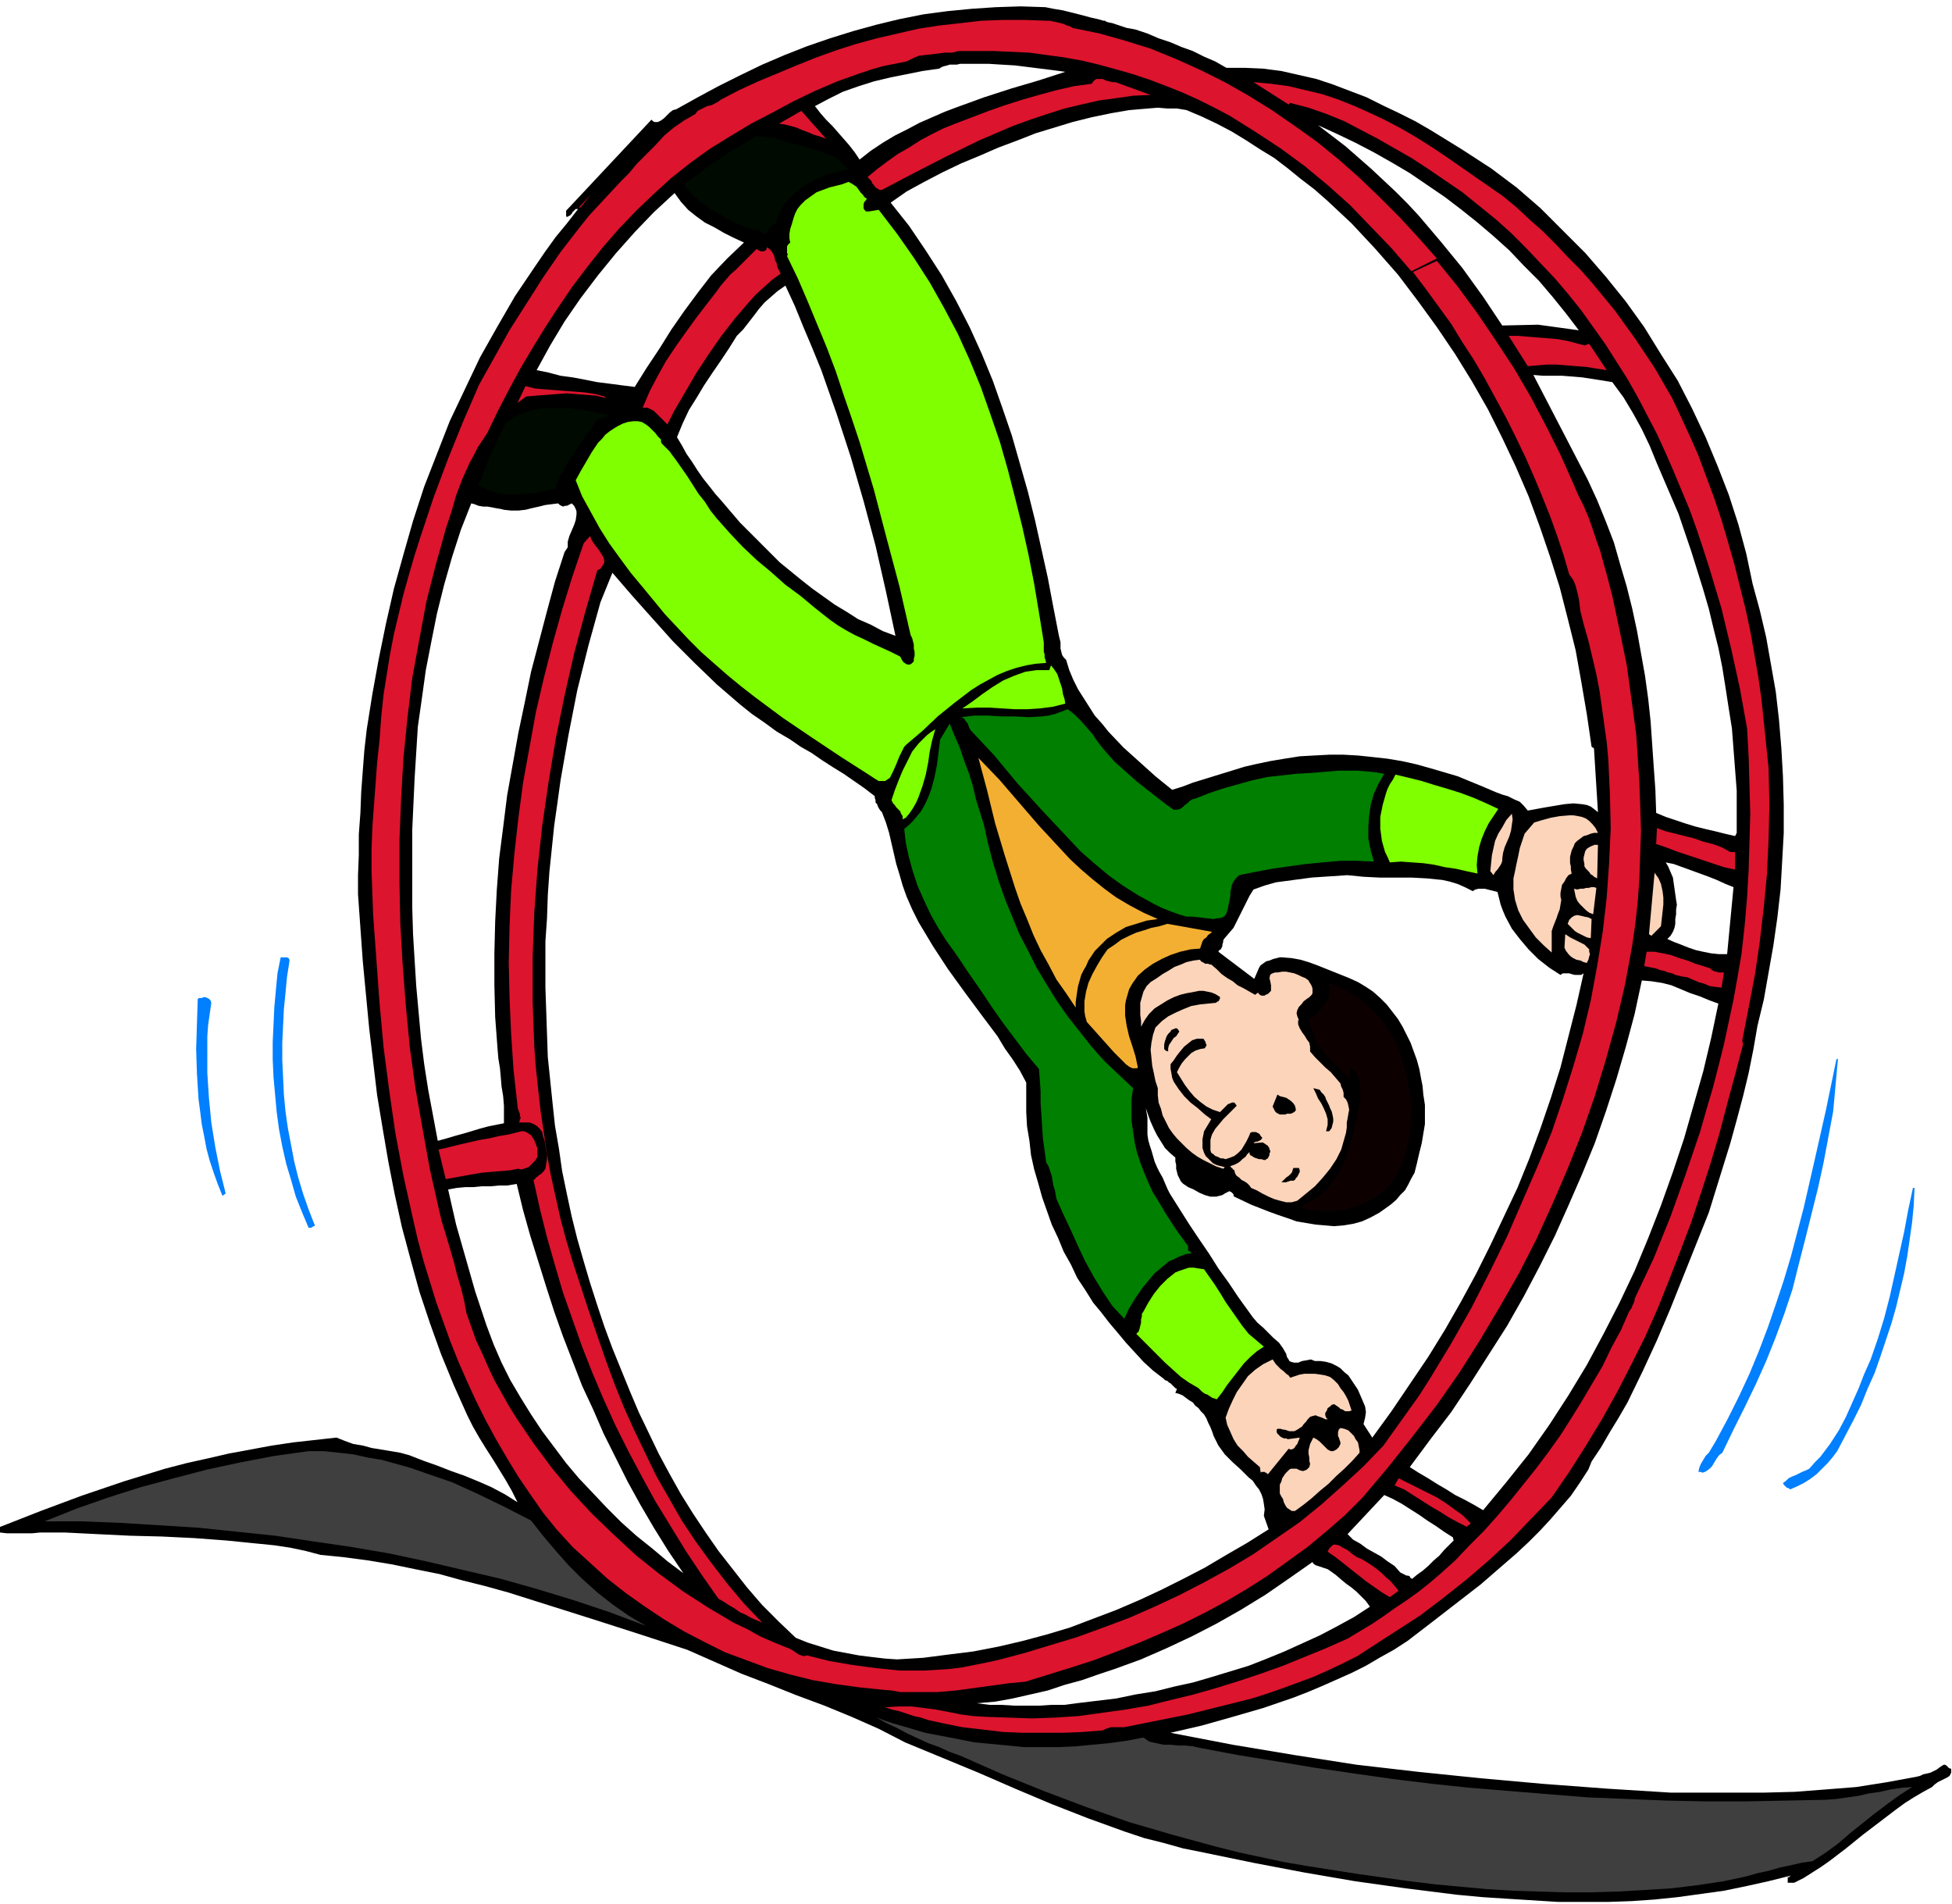 <svg xmlns="http://www.w3.org/2000/svg" fill-rule="evenodd" height="7.952in" preserveAspectRatio="none" stroke-linecap="round" viewBox="0 0 2448 2387" width="8.153in"><style>.brush1{fill:#000}.pen1{stroke:none}.brush2{fill:#dd142d}.brush3{fill:#000a00}.brush4{fill:#7fff00}.brush6{fill:#f2af32}.brush7{fill:#fcd4ba}.brush8{fill:#007fff}.brush10{fill:#3f3f3f}</style><path class="pen1 brush1" d="m1386 26 1 1 3 1 5 1 6 2 6 2 6 2 6 1 5 1 15 5 14 6 15 5 14 6 14 5 14 7 14 6 14 8h23l23 1 23 3 22 5 22 5 21 7 21 8 21 8 20 10 21 10 20 10 19 11 39 24 37 24 32 24 30 26 28 28 28 28 26 30 25 31 23 32 21 34 21 33 18 35 17 36 15 36 14 36 12 37 10 37 8 38 9 33 8 34 6 34 6 34 4 35 3 36 2 35 1 36v35l-2 36-2 35-4 35-5 35-6 34-6 34-8 33-5 29-6 30-7 29-8 30-8 29-9 29-9 29-9 29-16 40-16 40-16 40-17 40-18 39-19 39-11 19-11 18-11 19-12 18-4 10-11 17-11 16-13 15-13 15-13 14-14 14-15 14-15 13-30 26-31 24-31 24-30 23-17 11-18 10-17 10-18 9-18 8-18 8-19 8-18 7-38 13-38 11-39 11-39 9 78 15 78 13 77 12 78 9 78 8 78 7 80 6 80 5h118l38-1 39-3 38-3 38-6 38-7 4-1 4-2 5-1 4-1 4-2 4-2 4-3 3-2 2-1h1l2 1 1 1 1 1 1 1 2 1h1v5l-2 4-3 2-4 2-4 2-4 2-4 3-3 3-11 6-12 7-11 7-11 8-21 16-21 16-21 17-21 16-10 7-11 7-11 7-12 6h-8v-7h2v-1h1v-1h1l-28 7-27 6-29 6-29 4-29 4-29 3-29 2-29 1h-63l-32-2-32-2-31-2-32-3-32-4-32-4-64-9-64-11-63-12-63-13-25-5-25-7-24-6-24-8-47-17-46-18-45-19-46-20-46-19-46-19-33-17-34-15-34-14-35-13-35-14-34-13-34-15-34-15-55-18-56-18-57-18-57-18-29-8-28-7-29-8-30-6-29-6-30-5-30-4-30-3-19-5-19-4-20-3-20-2-40-4-40-3-41-2-40-1-41-2-40-2H50l-10 1H9l-9-1v-7l51-20 51-19 53-18 52-16 27-7 27-6 26-6 27-5 27-5 27-4 27-3 27-3 10 4 11 4 12 2 11 3 12 2 12 2 12 2 11 3 18 7 17 6 18 7 17 6 17 7 16 7 17 9 16 10-7-14-8-14-8-13-8-13-9-14-8-13-8-14-7-14-17-38-16-39-14-39-13-39-11-40-11-41-9-41-8-41-7-41-7-42-5-42-5-42-8-84-6-84v-24l1-25v-26l2-27 1-26 2-27 2-26 3-26 7-44 8-44 9-44 10-44 12-43 12-42 14-43 16-41 16-41 19-40 19-40 22-39 22-38 25-37 13-19 13-18 14-17 14-18h-3l-2 2-2 2-1 2-2 2-2 1-2 1-1-1v-7l1-1 1-1 105-112 2 2 2 1h4l4-2 4-3 3-3 4-4 4-3 4-1 27-15 26-14 28-14 27-13 28-12 28-11 29-10 29-9 29-8 29-7 30-6 30-4 31-3 30-2 31-1 31 1 10 2 12 2 12 3 12 3 11 3 9 2 7 2h2zm-179 54h-3l-4 1h-9l-3 1-4 1-3 1-3 2-21 3-20 4-20 4-21 5-19 6-20 7-18 9-17 9 7 9 7 8 8 8 7 8 7 8 7 8 7 9 6 9 14-11 15-10 15-9 16-8 15-8 16-7 16-7 16-6 33-12 34-11 34-10 34-11-15-2-16-2-16-2-16-2-17-1-16-1h-33zm281 58-12-2h-12l-12-1-12 1-24 2-23 4-24 5-24 6-23 7-23 7-23 9-24 9-23 10-24 10-23 11-23 12-22 12-20 14 23 29 21 31 20 31 18 32 17 33 15 33 14 34 12 34 12 35 10 35 10 35 9 36 8 36 8 36 7 37 7 36 1 4 1 4v8l1 4 1 4 2 3 3 3 4 13 5 12 6 12 7 11 7 11 7 11 9 10 8 10 19 20 20 18 20 18 21 17 13-4 13-5 13-4 13-4 13-4 13-4 13-4 13-3 19-4 18-3 19-3 18-1 19-1h18l18 1 19 2 18 2 18 3 18 4 18 5 17 5 17 5 17 7 17 7 7 3 7 3 8 3 7 2 8 4 7 3 5 5 5 6 11-2 11-2 12-2 12-2 11-1 11 1 6 1 5 2 4 3 5 4-5-80-3-2-6-41-7-41-7-39-10-40-10-39-12-38-13-38-14-38-16-37-17-36-18-36-20-35-21-34-23-34-24-33-25-33-29-33-29-31-16-15-15-14-16-14-17-13-16-13-17-13-18-11-17-11-18-11-19-10-19-9-19-8zm165 19 17 13 17 13 16 14 16 14 15 14 16 15 15 15 14 15 28 33 27 33 26 36 24 36 45-1 51 7-16-21-17-21-17-20-19-19-18-19-20-18-20-17-20-16-21-16-22-15-22-15-22-13-23-13-23-12-23-11-24-11zm-807 85-26 24-24 25-24 27-22 27-22 29-20 29-18 30-17 31 15 3 15 4 15 2 16 3 15 3 16 2 15 2 16 2 15-24 16-24 15-24 16-23 17-23 17-22 20-21 21-20-13-6-12-6-12-7-12-6-11-8-10-8-9-10-8-11zm139 116-10 7-8 7-8 7-7 8-6 8-7 9-7 9-8 8-10 16-10 15-11 16-10 15-9 15-10 16-8 17-7 17 6 10 6 11 7 10 7 11 7 10 8 10 7 9 8 9 23 27 25 25 25 25 27 22 14 11 14 10 14 10 15 9 14 9 16 7 15 8 16 6-12-56-13-57-15-56-16-55-18-55-19-54-11-27-11-26-11-27-12-26zm938 112 55 106 13 25 12 26 11 27 10 26 8 28 8 27 7 28 6 28 5 28 5 28 4 29 3 28 2 29 2 29 2 28 1 29 12 5 12 4 12 4 13 4 12 3 13 3 12 3 13 3 2-4v-53l-2-26-2-26-2-26-4-25-4-26-4-25-5-25-6-24-6-25-7-24-15-48-16-47-9-21-9-21-9-21-9-22-10-21-11-20-12-20-14-19-12-2-13-2-13-2-12-1-13-1h-24l-12-1zM591 631l-13 33-11 34-10 35-9 36-7 35-7 36-5 36-5 35-4 64-3 65v98l1 33 2 33 2 32 3 33 3 33 4 32 5 32 6 32 6 32 11-3 10-3 11-3 10-3 10-3 11-3 10-2 10-2v-22l-1-12-2-12-1-12-1-11-2-12-1-12-3-40-1-40v-40l1-40 2-39 3-40 5-39 5-40 7-39 7-39 8-38 8-39 10-38 10-38 10-37 12-37 4-6v-7l2-7 3-7 3-7 2-6 1-7v-4l-1-3-2-4-3-3-2 1-2 1-2 1h-2l-3 1-2-1-2-1-2-2-8 1-8 1-8 2-9 2-8 2-9 1h-9l-9-1-4-1-6-1-5-1-6-1h-5l-6-1-5-2-4-1zm177 87-15 37-15 54-14 56-11 56-10 57-4 29-4 28-3 29-3 29-2 29-1 29-2 29v58l1 29 1 29 1 29 3 29 3 29 3 28 5 29 4 28 6 29 6 28 7 28 8 28 8 27 9 28 9 27 10 27 11 27 11 27 11 26 13 27 12 25 14 26 14 25 15 24 16 24 16 23 18 23 18 23 19 22 21 21 21 20 15 6 16 5 16 5 16 3 16 3 16 2 17 2 15 1 33-2 31-4 32-4 31-6 30-7 30-8 30-9 29-11 29-11 28-12 28-13 28-14 27-14 27-16 26-15 27-17-6-17 1-8-1-7-1-6-2-6-3-6-4-5-4-6-5-4-10-10-10-9-10-10-8-11-3-6-3-6-2-6-2-5-3-6-2-5-3-5-4-4-3-4-4-3-3-4-5-3-4-3-4-3-5-2-4-1 2-5-2-1-2-2-2-2-2-2-2-1-2-2-3-1-2-2-13-10-12-11-11-12-11-12-10-12-11-13-10-13-10-12-10-16-10-15-8-17-9-16-7-17-8-17-6-17-6-17-5-18-5-17-4-18-2-18-3-18-1-18v-37l-8-15-9-14-10-14-9-15-21-28-20-27-21-29-19-29-9-15-9-15-8-16-7-16-5-14-4-14-4-13-3-13-3-13-3-13-4-13-5-13-2-2-2-3-1-2-1-3-2-2v-3l-1-3v-2l-13-10-13-9-13-9-13-8-14-9-13-9-14-8-13-9-17-10-15-11-16-11-15-12-29-25-28-27-27-27-26-29-25-28-25-29zm1321 363 3 5 3 7 3 7 1 7 1 7 1 7 1 7 1 6-1 6v6l-1 6v6l-1 5-2 5-3 5-4 4 9 4 8 3 10 4 9 3 9 2 10 2 10 1h10l8-84-10-4-11-5-10-4-11-4-11-4-11-4-11-4-10-2zm-399 16-15 1-15 1-15 1-15 2-15 2-15 2-14 4-14 5-5 8-4 8-4 8-4 8-4 8-4 8-6 7-6 7-1 2v2l-1 3v2l-1 2-1 2-2 1-1 2 45 34 6-14 2-3 4-3 3-2 4-1 5-2 4-1 4-1h3l12 1 11 2 10 3 11 4 10 4 10 4 10 4 10 4 11 5 10 6 9 6 9 8 8 8 7 9 7 9 6 10 5 10 5 10 4 11 4 11 3 11 2 11 2 10 1 11 2 13v24l-2 12-2 12-3 12-3 13-3 12-4 7-4 8-4 7-6 6-5 6-7 6-7 5-7 5-11 6-11 5-11 3-12 2-12 1-11-1-12-1-12-2-12-2-11-4-12-4-11-4-23-9-21-10-1-1v-2l-1-1-1-1-1-1h-1l-1-1-2 1-4 2-3 2-4 1-4 1h-7l-7-2-7-3-7-4-7-3-6-4-3-3-2-4-2-4-1-4-1-4v-5l-1-4v-5l-7-6-6-6-5-8-5-8-4-8-4-9-3-8-3-9 1 6 1 6v21l1 7 2 7 2 6 2 7 2 7 3 7 3 6 4 7 3 7 3 7 3 6 12 19 12 19 12 18 13 19 12 19 13 18 12 18 13 18 5 7 6 7 7 6 7 7 6 6 7 6 5 7 4 7 1 4 2 3 1 2 2 1 4 1h5l5-2 6-1 5-1 5 2h7l7 1 7 2 6 3 5 3 5 5 5 4 4 6 4 6 4 6 3 7 3 7 3 7 1 7-1 7-2 8 11 17 24-33 23-34 23-34 21-34 20-35 19-35 18-36 17-36 17-36 15-37 14-38 13-38 12-38 10-39 10-39 9-40-3 2h-8l-4-1-3-1h-8l-3 2-14-9-14-11-12-12-11-13-10-13-8-15-3-7-3-8-2-8-2-8-4-1-4-1-4-1-4-1h-8l-4 1-3 2-10-5-9-4-10-3-9-2-20-2-19-1h-40l-20-1-20-2zm369 132-9 42-11 41-12 41-13 40-14 40-16 39-17 39-17 38-19 38-20 38-21 37-23 36-23 36-24 36-26 34-26 35 11 7 12 7 11 7 12 7 11 7 12 6 11 6 12 7 29-35 28-35 26-37 24-37 23-38 21-39 20-39 19-40 17-41 16-41 15-42 14-42 12-42 12-42 10-42 9-43-11-4-12-5-12-4-12-5-12-5-12-3-13-2-12-1zM562 1491l5 22 5 22 6 21 6 21 6 21 6 21 7 21 7 21 9 24 10 23 11 22 13 22 13 21 14 21 15 20 15 20 16 19 18 19 17 18 18 18 19 17 20 16 19 16 20 15-19-28-18-29-17-29-16-29-15-30-15-30-13-30-14-30-12-31-12-31-11-31-10-31-10-32-10-32-9-32-8-33-12 2h-10l-11 1h-11l-10 1h-10l-11 1-11 2zm1174 383-46 49 7 7 9 5 8 6 9 5 9 5 8 6 9 6 7 8 2 1 2 1 2 1 2 1h2l2 1 1 2 2 1 6-5 7-5 7-6 7-7 7-6 6-7 6-6 6-6-1-4-11-7-10-7-11-7-10-7-11-7-11-7-11-6-11-5zm-90 84-30 21-29 20-31 19-30 17-31 16-32 15-32 14-33 12-21 7-20 7-22 6-21 7-22 5-22 5-22 4-23 2 16 2h15l16 1h31l16-1h16l15-2 25-3 25-3 24-5 25-4 24-6 23-5 24-7 23-7 23-7 23-9 22-9 22-10 22-10 21-11 22-12 20-13-5-7-6-6-6-6-6-5-7-5-6-5-7-6-7-5-3-2-3-1-3-1-3-1-3-1-3-1-3-2-1-2z"/><path class="pen1 brush2" d="m1443 119-22 1-21 3-22 3-22 5-21 5-22 7-21 7-22 8-42 18-41 20-41 21-40 21h-3l-3-2-2-1-2-3-2-2-1-3-2-2-3-3 12-10 12-9 14-10 14-8 14-9 15-8 14-7 15-6 21-8 21-8 20-7 22-7 21-6 22-6 22-5 22-3 3-4 3-2h8l4 2 4 1 4 1h4l44 16zm442 127 17 14 16 15 17 15 16 16 15 16 16 16 15 17 14 17 14 17 13 18 13 18 12 18 12 18 11 19 11 19 9 19 12 26 12 27 10 27 10 27 9 27 8 27 8 28 7 28 7 28 6 28 5 28 5 29 4 28 3 29 3 29 3 29 1 45-1 44-2 43-4 42-5 43-6 41-8 42-8 41 1 5-10 38-10 37-10 38-11 37-12 37-12 36-14 37-14 36-14 35-16 36-17 34-18 35-19 34-20 33-21 33-22 32-26 27-26 27-27 25-28 24-29 23-29 22-31 20-31 20-17 11-18 9-19 9-18 8-19 7-19 7-20 7-19 6-40 10-40 10-40 8-40 8h-17l-3 1-3 1-4 2-25 2-25 1h-50l-25-1-25-3-26-3-25-5-9-2-9-2-9-3-9-2-9-3-9-3-9-2-9-3 17-1h16l16 2 15 2 16 3 15 3 15 2 16 1 29 1 29 1 29-1 30-2 29-4 29-4 29-5 28-7 29-7 28-8 29-9 27-9 28-10 27-11 27-11 27-12 15-9 15-9 15-10 14-10 15-10 14-10 14-11 14-12 19-17 18-19 18-18 17-19 17-20 16-20 16-20 15-20 15-21 14-22 13-21 13-22 13-22 11-23 12-22 10-23 1-1 1-2 1-1 1-3 1-2 1-2 1-3v-2l24-51 21-52 19-53 18-53 8-28 8-27 7-27 7-28 6-28 6-28 5-28 5-29 4-36 3-35 2-35 1-35 1-35-1-35-1-36-2-36-9-50-11-50-12-50-15-50-8-25-8-24-9-25-10-24-10-24-10-23-11-24-12-23-12-23-13-23-14-22-14-22-15-21-15-21-16-20-17-20-18-19-18-19-19-19-19-17-21-17-21-17-22-15-22-15-20-13-21-12-21-12-21-11-21-11-22-9-23-8-23-6-2 2-44-28 22 2 22 3 21 5 21 5 21 7 20 8 20 9 19 9 19 10 19 11 19 12 18 12 36 25 36 25zm-849-72-8-3-7-2-7-3-8-3-7-3-7-2-8-2-7-1 28-16 31 35z"/><path class="pen1 brush3" d="m975 174 11 4 11 3 12 3 12 3 12 4 12 5 5 3 5 4 4 4 5 5-13 3-14 4-14 6-13 7-7 5-5 4-6 6-5 5-5 6-3 7-4 7-2 8-3 1-3 2-2 3-2 4-1 2-2 1h-3l-4-4-8-1-7-2-7-3-7-3-7-3-7-4-6-4-7-4-6-3-5-4-5-3-5-4-5-4-4-5-5-5-4-5 11-9 11-8 11-9 12-7 11-8 12-7 12-7 12-7 3 1h3l3 1h10l3 1 3 1z"/><path class="pen1 brush4" d="m1087 249-1 2-2 2-1 3v5l1 2 2 2h4l12-2 23 30 21 30 20 31 18 32 17 32 15 33 14 34 12 34 12 35 10 35 9 35 9 36 8 36 7 36 6 36 6 37v12l1 3v4l1 3 1 4-13 1-12 2-12 3-12 4-12 5-11 6-11 6-11 7-21 16-21 17-19 18-20 17-3 3-2 4-2 4-2 4-4 10-4 9-2 4-2 4-3 2-3 2h-8l-5-3-6-4-36-23-36-24-37-25-35-26-18-14-17-14-16-14-17-15-15-15-15-16-15-16-14-17-14-17-15-18-14-19-13-18-12-19-11-20-11-20-8-20 6-11 7-12 7-12 8-12 5-5 4-5 5-4 6-4 5-3 6-3 6-2 7-1h6l5 1 5 3 4 3 4 4 4 4 3 4 4 4v3l1 2 2 2 2 2 2 2 2 2 2 2 2 3 6 8 7 10 7 10 7 11 7 11 8 10 7 11 8 10 16 18 16 17 18 17 18 15 18 16 19 14 18 15 19 15 10 7 10 6 11 6 11 5 12 6 11 5 11 5 12 6 1 2 1 2 2 3 3 2 2 1h3l2-1 3-3v-3l1-4v-5l-1-4v-5l-1-4-1-4-2-4-14-61-16-60-16-61-18-60-10-30-10-29-10-30-11-29-12-29-12-29-12-28-14-29 1-2-1-2v-8l1-2 1-1 2-2-1-5v-6l1-6 2-6 2-7 2-6 3-6 4-5 6-6 7-5 7-5 8-3 8-3 8-2 8-2 8-3 4 2 3 2 3 2 3 4 2 3 3 3 2 3 3 2z"/><path class="pen1 brush2" d="m726 260 15-16-13 16h-2zm253 83-11 8-10 9-10 9-9 10-18 21-17 22-16 23-15 23-14 24-14 24-8 16-4-4-3-3-3-3-4-4-3-3-4-2-4-2h-6l9-21 10-19 10-18 12-18 12-17 13-18 13-17 14-18 5-7 6-7 6-7 7-6 6-6 7-7 6-6 7-7 1 1 2 1 2 1h4l2-1 1-1 1-3 4 3 3 4 2 4 1 5 2 4 1 5 2 4 2 4zm1008 90 6-2 22 33-13-2-12-2-13-1-12-1-13-1h-12l-12 1-12 1-24-38h12l12 1 12 1 13 1 12 1 11 2 12 3 11 3zM758 497l2 2-12-3-12-1-13-1-12-1-13 1-13 1-13 1-12 1-11 8 10-21 12 3 12 1 13 1 13 1 13 1 12 1 13 2 11 3z"/><path class="pen1 brush3" d="m763 520-1 2-1 1-2 1h-5l-2 1-2 1-2 1-6 10-8 10-7 10-7 11-7 10-6 11-6 11-4 12-13 3-12 3-12 1-13 1h-12l-12-2-6-2-6-2-5-3-6-3 4-10 4-10 4-10 4-10 5-10 4-9 5-10 5-10 7-4 7-4 7-3 8-3 8-2 8-1h34l17 2 17 3 15 3z"/><path class="pen1 brush2" d="m749 715-15 52-14 52-12 53-11 54-9 54-8 55-6 55-4 55-1 28-1 27v56l1 27 1 28 2 27 3 28 3 27 4 27 4 27 5 27 6 27 6 27 7 26 8 27 20 61 21 61 11 30 12 30 13 29 14 29 14 29 16 28 16 28 18 27 19 26 20 26 21 25 23 24-7-3-7-3-7-4-7-3-7-5-7-4-6-4-7-4-21-30-20-30-19-31-19-31-17-31-17-32-16-32-15-33-14-33-13-33-12-34-12-34-10-34-10-35-9-36-8-36 2-1 1-2 2-1 2-2 2-1 2-2 2-2 2-3 1-6 1-6v-5l-1-6-1-6-1-6-2-6-1-5-3-4-3-3-3-2-4-2-3-1h-13l1-3 1-3-1-2v-3l-1-2-1-3-1-3v-2l-5-45-3-45-2-45-1-45 1-45 2-45 4-45 5-45 6-45 8-44 8-44 10-43 11-43 12-43 13-42 14-41 8-9 2 5 4 6 4 5 4 6 3 5 1 5-1 3-2 3-2 3-4 2z"/><path class="pen1 brush4" d="m1336 882-16 4-16 2-15 1h-16l-16-1-16-1h-16l-18 1 13-9 12-9 13-9 13-8 14-6 14-5 7-1 7-1h16l2-6 4 5 4 6 2 6 2 6 2 6 1 7 2 6 1 6z"/><path class="pen1" d="m1398 955 9 8 9 8 9 8 10 8 9 7 9 7 9 7 10 7h4l4-1 3-2 3-3 3-2 3-3 3-2 4-1 18-7 18-6 18-5 18-5 18-4 18-2 18-2 18-1 12-1 12-1 12-1h23l12 1 11 1 11 2-7 12-6 13-4 14-2 14-1 14v14l3 15 4 14-21-1h-21l-22 2-21 2-22 3-21 3-21 4-20 4-4 4-3 4-2 4-1 5-1 4v5l-1 5-1 5-1 5-1 4-1 3-2 3-3 2-4 1h-3l-4 1-9-1-8-1-9-1h-8l-10-3-11-4-10-4-10-5-20-11-19-12-18-13-18-15-17-15-16-17-32-34-31-34-29-35-30-32-1-2-1-2-1-3-1-2-2-2-1-2-2-2-3-1 17-2h17l17 1h17l17 1 17-1 8-1 8-2 8-3 8-3 9 7 8 8 7 8 7 8 6 9 7 9 7 8 8 9zm-164 79 5 23 6 23 7 23 8 23 9 22 9 22 11 21 11 22 12 20 13 21 14 20 15 19 15 19 16 18 18 17 18 17-2 14v27l2 13 2 14 3 13 4 12 5 13 5 12 6 13 7 11 7 12 14 22 16 22v6h2v1h1v1h1v1l-7 1-8 3-6 3-7 3-6 5-6 5-6 5-5 6-10 12-9 13-8 13-6 13-15-16-12-18-11-18-11-20-9-19-9-20-9-19-9-20-1-5-1-6-2-6-1-6-1-6-2-6-2-6-3-5-2-15-2-14-1-15-1-16-1-15v-14l-1-15-1-13-16-19-15-20-15-20-14-20-14-21-14-20-14-21-15-21-10-16-9-16-8-17-8-18-6-18-5-18-4-18-2-18 6-5 5-5 5-6 5-6 4-7 3-6 3-7 3-8 4-15 3-15 2-16 2-16 12-20 6 15 7 16 5 15 6 16 5 16 4 17 5 16 5 16z" style="fill:#007f00"/><path class="pen1 brush4" d="m1136 1025-4 2v-4l-2-3-1-3-2-2-3-3-2-3-2-2-2-4 4-12 5-13 5-12 6-12 6-12 8-10 5-5 5-5 5-4 6-4-4 14-3 14-2 14-3 15-4 14-5 14-3 7-4 7-4 6-5 6z"/><path class="pen1 brush6" d="m1452 1152-14 2-13 4-13 4-12 7-12 8-10 10-5 5-4 6-4 6-3 7-3 5-3 6-2 7-2 7-1 6-1 7-1 7v7l-12-18-12-17-10-19-10-18-9-19-8-20-8-19-7-20-13-41-12-40-10-41-11-41 26 27 25 29 25 29 26 28 13 14 14 13 14 12 15 12 15 11 17 10 17 9 18 8z"/><path class="pen1 brush4" d="m1879 1014-6 9-6 9-5 10-4 10-3 10-2 11-1 11 1 11-14-3-13-3-14-2-13-3-14-2-14-1-14-1-14 1-3-7-3-6-2-7-2-7-1-8-1-7v-15l3-15 4-14 2-6 3-6 4-6 3-6 17 4 16 4 16 5 17 5 16 5 16 6 16 7 15 7z"/><path class="pen1 brush7" d="M1884 1076v3l-1 3-1 2-2 3-2 3-2 2-2 3-1 2-4-5 1-10 1-10 2-9 2-9 4-9 5-8 5-9 7-8 1 7-1 7-1 7-2 7-3 7-3 7-2 7-1 7zm120-32h-5l-4 1-5 2-4 1-4 3-4 3-3 3-2 5-2 4-1 4-1 4v8l1 4v4l1 5-4 2-3 4-2 4-3 4-1 5-1 5v5l1 4-1 6-1 6-2 5-2 6-2 5-2 5-2 6v27l-10-9-10-10-8-11-8-11-6-12-4-13-1-7-1-6v-14l2-9 2-10 2-9 2-10 3-9 3-9 6-7 6-7 10-3 11-3 11-2 12-1h5l6 1 5 1 5 2 4 3 4 4 4 5 3 6z"/><path class="pen1 brush2" d="M2170 1068h6v22l-14-3-12-4-12-4-12-4-12-4-12-4-13-5-12-4 1-20 11 4 12 3 12 3 12 3 11 4 12 3 11 4 11 6z"/><path class="pen1 brush7" d="m2003 1101-2-1-2-1-2-2-2-1-2-3-2-2-2-2-2-3v-3l-1-5v-3l1-4 1-4 2-3 3-2 4-2h1l1-1h5l-1 42zm80 60-12 12-3-2 7-77 5 7 3 7 2 9 1 8v9l-1 9-1 9-1 9zm-85-15-5-2-4-3-4-4-4-4-3-4-2-5-1-5-1-5 4 1 4-1h4l3-1h3l4-1h3l3 1-4 33zm-3 30-5-1-4-2-4-2-4-2-3-2-3-3-3-3-3-3 2-5 3-3 3-2 4-1 5 1 4 1 5 1 4 2-1 24z"/><path class="pen1 brush6" d="m1520 1168-2 2-3 2-2 3-3 2-2 3-1 3-1 3-1 3-12 1-13 3-12 4-11 5-11 6-10 7-9 8-7 10-4 7-2 7-2 7-1 6v13l2 13 3 13 4 12 4 13 3 14-1 1h-6l-4-2-4-3-4-4-4-4-4-4-3-3-34-38-2-7-1-6v-13l2-12 3-11 5-11 6-11 6-10 7-10 9-6 8-6 10-5 9-4 10-3 9-3 10-2 10-3 56 10z"/><path class="pen1 brush7" d="m1990 1207-4-1-4-2-5-1-4-2-3-2-3-3-3-4-2-4 1-17 6 4 6 3 6 3 6 3 2 2 2 2 2 2v3l1 3-1 3-1 4-2 4z"/><path class="pen1 brush2" d="m2162 1219-3 19-8-1-7-1-7-3-7-2-7-3-7-3-7-1-8-2-4-2-5-1-5-2-5-1-5-2-5-1-5-1-5-1 3-18h10l10 2 10 2 11 4 10 3 10 4 10 3 9 3 2 2 2 1 2 1h2l2 1h7z"/><path class="pen1 brush8" d="m363 1205-3 19-2 21-2 20-1 21-1 21v22l1 21 1 22 2 21 3 21 4 21 4 21 5 20 6 20 7 20 7 18 1 2-1 1h-1l-1 1h-1v1h-4l-8-19-8-20-6-21-6-20-5-22-4-21-3-22-2-22-2-22-1-22v-22l1-21 1-22 2-22 2-21 4-20h8l2 1 1 2v2z"/><path class="pen1 brush7" d="m1519 1209 7 6 6 6 7 5 7 4 6 5 8 4 7 4 7 4 4-3v1l1 1 1 1 2 1h4l1-1 3-1 2-2 2-2v-7l-1-5-1-4 1-4 1-1 2-1 3-1h3l6-1h5l5 1 5 1 5 2 4 2 5 2 4 3 1 2 2 3 1 2 1 3v6l-1 2-3 3-3 2-4 3-3 4-3 3-2 4-1 4 1 4 2 5h-1v5l2 5 3 5 3 4 3 5 3 4 1 5v6l6 7 6 6 7 7 7 6 6 7 6 7 1 4 2 4 1 4v5l3 3 2 4 1 4 1 5-1 5-1 6-1 5v6l-1 7-2 7-2 7-2 7-6 12-8 12-9 11-10 11-11 9-11 9-7 2h-7l-8-2-7-2-7-3-8-4-7-4-7-3-2-3-3-3-3-2-4-2-3-3-3-2-2-3-1-4-1-1h-1v-1l-1-1h-1v-1l-1-1h-1l3-1 3-1 4-2 3-2 3-3 4-3 2-3 3-3v2l1 2 2 1 3 2 3 1 3 1h3l3 1h2l1-1 2-1 1-2 1-2v-2l1-2v-2l-1-1v-2l-1-1-1-2-2-1-1-1-2-1-1-1-12 1 1-1 2-1h2l2-1 2-1 1-1 1-2-2-2-1-2-1-1-2-1-2-1h-5l-2 1-2 5-3 6-3 5-3 5-4 4-5 4-5 2-6 2-3-1h-3l-4-2-3-1-2-2-3-2-1-3v-13l1-4 1-3 4-7 5-6 5-6 6-6 6-6 5-5-3-4h-3l-2 1-3 1-2 2-2 2-2 2-2 2-2 2-9-3-8-4-8-6-7-6-6-7-6-8-5-8-5-8 3-6 3-5 4-5 4-4 4-4 5-3 6-2 6-1 1-2 1-1v-2l-1-1v-2l-1-1-1-2-1-1h-8l-3 1-3 1-5 4-5 4-5 6-4 5-4 6-4 5v6l1 5 1 6 2 5 6 9 7 9 8 8 9 7 9 8 8 6-3 5-3 5-3 5-1 5-1 5v11l2 6 2 4 3 3 3 3 3 3 4 2 3 1 4 1 4 1-2 2-9-3-8-4-8-4-7-4-7-5-7-6-6-6-6-6-5-6-5-7-4-8-4-8-2-8-3-8-1-9v-9l-3-9-2-10-2-9-1-10-1-10 1-9 2-10 3-9 8-8 8-6 10-5 9-4 10-4 11-2 10-1 10-1 1-1 2-1 1-1v-1l1-1v-2l-1-1-5-3-5-2-5-1-5-1h-5l-5 1-5 1-6 1-8 2-8 3-8 4-8 5-8 5-7 7-5 7-5 9v-7l-1-8v-15l2-7 2-7 4-7 5-5 8-5 7-5 7-4 8-5 8-3 7-3 9-2 8-1 1 2 2 1 2 1 1 1h4l2 1h2z"/><path class="pen1" style="fill:#0c0000" d="m1759 1330 5 19 4 19 1 10 1 9v10l-1 10v9l-2 10-2 9-2 9-3 10-4 9-4 9-5 8-5 6-5 5-6 5-5 4-13 7-13 6-13 3-15 2h-14l-15-1-10-3 1-3 3-2 2-2 3-1 3-1 2-1 3-2 3-1 6-6 6-6 5-6 5-7 8-14 6-15 5-16 4-16 4-16 3-16h1v-22l-1-6-2-5-2-5-3-5h-6l1 11-9-7-8-8-8-8-8-9-7-10-5-10-4-11-3-11 4-1 4-3 3-3 3-3 3-4 3-3 2-4 3-4v-2l1-3v-11l-1-2-1-2 8 2 8 4 8 4 7 4 8 5 7 6 7 6 6 6 7 7 5 7 5 8 5 7 4 8 4 8 3 8 2 8z"/><path class="pen1 brush8" d="m265 1257-2 14-2 14-1 14v46l2 31 3 31 5 31 6 30 7 28-4 3-6-15-5-14-5-15-4-15-3-16-3-15-2-16-2-15-2-32-1-31 1-32 1-31 2-1h3l2-1h3l2 1 2 1 2 2 1 3z"/><path class="pen1 brush1" d="m1479 1293-2 3-2 3-3 2-2 3-2 3-2 3-1 4v4l-3-1-2-2v-6l1-4 1-3 1-3 2-3 1-1 2-2 1-2 3-1 2-1h2l1 1 2 3z"/><path class="pen1 brush8" d="m2256 1584-8 32-10 30-11 30-12 30-13 29-14 29-14 28-14 29-4 3-3 4-3 5-3 5-3 3-4 3-2 1-3 1-2-1h-3l1-5 2-5 3-5 3-5 4-4 3-5 3-5 3-5 15-28 14-28 13-28 12-29 11-29 10-29 10-30 9-30 16-61 14-61 14-62 13-63 2-1-3 33-3 33-6 32-6 32-7 32-8 32-8 32-8 31z"/><path class="pen1 brush1" d="m1667 1386 1 3 2 4 1 4 1 5v4l-1 4-1 4-3 4h-4l2-8v-7l-2-7-3-7-3-6-4-6-3-7-3-6 4 1 4 1 2 3 3 3 2 3 1 3 2 4 2 4zm-42 4v2l-2 2-2 1-2 1h-5l-2 1h-7l-2-1-2-1-2-2-1-2-1-2-1-2 6-15 3 2 4 1 4 1 3 2 3 2 3 3 2 3 1 4z"/><path class="pen1 brush2" d="m671 1432 1 2 1 3 1 2v11l-1 2-2 3-3 3-2 2-3 3-3 1-3 1-3 1-4-1-11 2-12 1-12 1-11 1-12 2-11 2-11 2-11 2-9-37 13-3 12-3 13-3 13-3 12-2 13-3 12-2 12-3 4-1h3l3 1 3 2 3 2 2 3 2 3 1 3z"/><path class="pen1 brush1" d="m1629 1464 1 3v2l-1 2-1 2-1 2-2 2-1 2-2 1h-4l-2 1h-1l-2 1h-6l2-2 2-2 2-2 3-2 2-2 2-2 1-3 1-3h7z"/><path class="pen1 brush8" d="m2401 1489-1 22-2 21-3 21-3 21-4 22-5 21-5 21-6 21-7 21-7 21-7 20-9 20-8 20-10 20-10 19-10 19-6 8-6 7-7 7-7 7-8 6-8 5-8 4-9 4-1-1-2-1h-1l-1-1-1-1-1-1-1-1-1-2 4-3 3-3 4-2 5-2 4-2 4-2 5-2 4-2 7-8 7-7 6-8 6-8 11-17 9-17 8-18 8-18 7-18 8-18 9-26 8-26 7-27 6-27 6-27 6-27 5-27 6-28h2z"/><path class="pen1 brush4" d="m1510 1591 7 10 7 10 7 11 6 10 7 10 7 10 7 10 8 10 19 16-9 6-8 7-8 8-7 9-7 9-7 9-6 9-7 9-3-1-3-1-3-2-3-2-3-1-3-2-3-3-2-2-12-7-10-7-10-9-10-9-9-9-9-9-9-9-9-9 3-3 1-3 1-4 1-4v-4l1-4v-3l2-3 6-11 7-11 8-10 9-9 5-4 5-4 5-2 6-2 6-2h6l6 1 7 1z"/><path class="pen1 brush7" d="m1618 1727 6-2 6-2 6-1h13l7 1 6 1 6 2 5 4 5 5 3 5 4 5 3 5 3 6 2 6 2 6-3 1h-5l-3-2-3-1-2-2-3-2-3-2-3 1-2 2-3 2-1 3-2 3v3l1 3 2 2h-3l-2-1-2-1-3-1-3-1-2-1-4 1-3 1-3 3-2 3-3 3-2 3-3 2-3 2-4 2h-6l-3-1-3-1h-2l-3-1h-4l-1 1v3l1 2 2 2 2 2 2 1 2 1h3l2 1 15-2-1 3-1 2-1 3-2 2-1 2-2 2-3 1-3-1-26 32-1-1-1-1h-1l-1-1h-4l-1 1-1-7-7-6-8-7-6-7-7-7-5-8-4-9-4-9-2-9 4-11 5-11 5-10 7-10 7-10 9-8 10-7 12-6 2 3 2 3 3 3 3 3 4 3 3 3 3 2 2 3z"/><path class="pen1 brush7" d="M1705 1818v3l-9 10-10 10-10 9-10 10-11 9-10 9-10 8-11 8h-4l-3-2-3-2-2-3-2-4-1-4-2-3-2-4v-11l2-4 1-4 2-3 2-3 3-3 2-2 2-1h7l4 2 4 1 3-1 2-1 1-1 2-2 1-4-1-4v-4l-1-5v-4l1-4 1-4 2-4 2-4 4 2 4 3 4 4 4 4 2 2 2 1 2 1h3l2-1 2-1 3-3 2-4v-2l-1-3-1-3-1-2v-5l1-3 2-2 5 1 5 2 3 3 4 4 2 4 3 4 1 5 1 5z"/><path class="pen1 brush10" d="m666 1906 15 19 16 19 16 18 17 17 19 17 19 15 20 14 22 13-45-17-45-15-46-14-46-13-47-11-47-11-47-10-47-8-48-7-47-7-48-5-48-5-48-3-48-3-49-2H56l40-16 40-14 41-13 41-11 42-11 42-9 42-8 43-6h19l19 2 18 2 18 4 18 3 18 5 18 5 17 6 35 12 33 15 33 16 33 17z"/><path class="pen1 brush2" d="m1843 1908 1 1v1l-1 1-1 1h-1l-1 1v1l-12-6-11-6-11-7-12-7-11-7-11-7-11-7-12-5 5-9 12 6 12 6 12 6 12 6 11 7 11 8 10 7 9 9zm-89 86-11 8-10-6-10-7-10-7-10-8-9-7-10-8-9-7-10-7 2-4 2-2 2-2 2-1 6 1 5 3 6 3 6 5 6 4 5 2 7 4 6 4 7 5 6 5 5 5 6 5 5 6 5 6z"/><path class="pen1 brush10" d="m1434 2178 3 2 4 3 4 1 5 1 9 2h9l10 1h9l9 1 9 2 48 9 49 8 48 8 48 7 49 7 49 6 48 5 49 4 49 4 50 4 49 2 49 2 50 1h50l50-1 50-1 13-1 14-2 14-2 13-3 14-2 13-3 14-2 13-1-17 11-15 11-16 12-15 12-15 12-15 13-15 11-17 11-14 2-13 3-14 3-14 4-14 3-14 4-14 3-14 3-33 5-33 4-33 2-34 2-33 1h-33l-33-1-32-1-33-2-33-3-32-3-33-4-64-9-64-10-29-5-28-6-28-6-28-7-55-15-55-16-54-19-53-20-52-21-52-23-14-5-13-6-14-5-13-6-13-6-13-7-13-6-13-7 20 7 21 6 20 6 21 4 21 4 20 4 21 2 21 2 21 2h43l21-1 21-2 21-2 22-3 21-4z"/><path class="pen1 brush2" d="m1770 340-25-29-26-27-26-27-28-25-29-24-30-22-32-21-32-20-19-10-20-10-20-9-20-8-21-8-21-7-21-6-22-6-21-5-22-4-22-3-22-3-22-1-22-1h-45l-8 2h-9l-8 1-8 1-9 1-8 1-7 3-8 4-15 3-15 3-14 4-15 5-28 10-28 12-27 13-26 14-27 14-25 15-26 16-25 18-24 19-22 20-22 21-22 23-20 23-19 24-19 25-17 25-17 26-16 26-16 27-14 26-14 27-13 27-6 9-6 9-5 10-5 9-9 20-8 21-6 21-7 21-6 22-6 21-12 47-9 48-9 49-6 50-5 50-3 52-2 51v52l1 52 3 52 4 52 5 52 7 51 9 51 9 50 11 49 4 17 5 16 5 17 5 17 4 16 5 17 4 16 3 16 6 17 6 17 8 17 7 16 8 17 9 16 9 16 10 16 21 31 23 31 24 29 26 28 27 26 28 26 30 24 30 22 31 20 32 19 17 8 16 9 16 7 17 7 3 1 4 2 3 2 3 2 3 2 3 1 3 1 4-1 28 7 29 5 30 4 30 3h31l16-1 15-1 16-2 15-3 15-3 14-3 34-9 33-10 33-10 33-12 32-12 32-14 32-15 31-16 31-17 30-18 29-20 29-20 27-22 27-24 26-24 25-26 15-21 15-21 15-21 14-22 26-43 25-44 23-45 22-45 20-46 20-46 16-39 14-41 13-41 12-41 10-42 8-43 7-43 5-43 3-43 2-44-1-43-2-43-2-22-3-21-3-22-3-21-4-21-5-21-5-21-6-21-2-8-2-8-1-8-1-8-2-8-2-8-3-7-5-7-7-24-8-24-9-25-10-25-10-24-11-25-12-25-12-24-13-24-13-24-14-24-15-23-14-23-16-22-16-22-16-21 30-14 26 32 25 34 23 34 23 35 21 36 19 36 18 36 16 36 6 14 7 14 6 14 5 14 5 15 5 14 4 15 4 14 7 27 6 28 6 29 6 29 4 29 4 29 4 30 2 30 2 30 1 30 1 30-1 29-1 30-2 29-3 28-4 28-9 49-11 47-13 47-14 46-16 46-18 45-19 44-20 44-22 43-24 42-25 42-26 41-28 40-30 39-31 39-32 38-22 22-23 20-24 20-25 18-25 18-25 16-27 16-26 14-28 14-27 12-28 12-28 11-29 11-28 9-29 9-29 9-21 2-22 3-22 3-22 3-23 2h-47l-11-2-12-1-29-3-29-4-29-5-28-7-28-8-27-10-27-10-26-13-25-13-25-15-24-16-24-17-23-18-22-20-22-20-20-22-17-21-16-23-15-22-14-23-14-24-13-24-12-24-11-24-11-25-10-25-9-25-9-25-8-26-8-26-7-26-6-26-12-54-10-53-8-55-7-54-5-55-4-55-4-55-2-55v-27l1-28 2-27 2-27 2-27 3-28 2-28 3-29 4-25 4-25 5-26 6-25 6-25 7-25 7-24 8-25 16-48 18-48 19-47 20-46 19-34 19-34 21-33 21-33 22-32 24-31 12-15 13-14 13-14 13-14 11-11 10-12 11-11 12-12 11-12 12-10 13-9 14-8 3-4 4-2 4-2 4-2 5-1 4-2 4-2 4-3 23-12 24-11 24-10 24-10 25-10 25-9 25-8 26-7 26-6 26-6 26-4 27-3 26-3 27-1h27l27 1h5l4 1 5 1 4 1 4 1 4 2 4 1 3 2 34 7 32 9 32 10 32 13 31 14 30 15 30 17 29 18 29 20 28 20 27 22 26 23 25 24 25 25 24 26 23 26-32 16z"/></svg>
